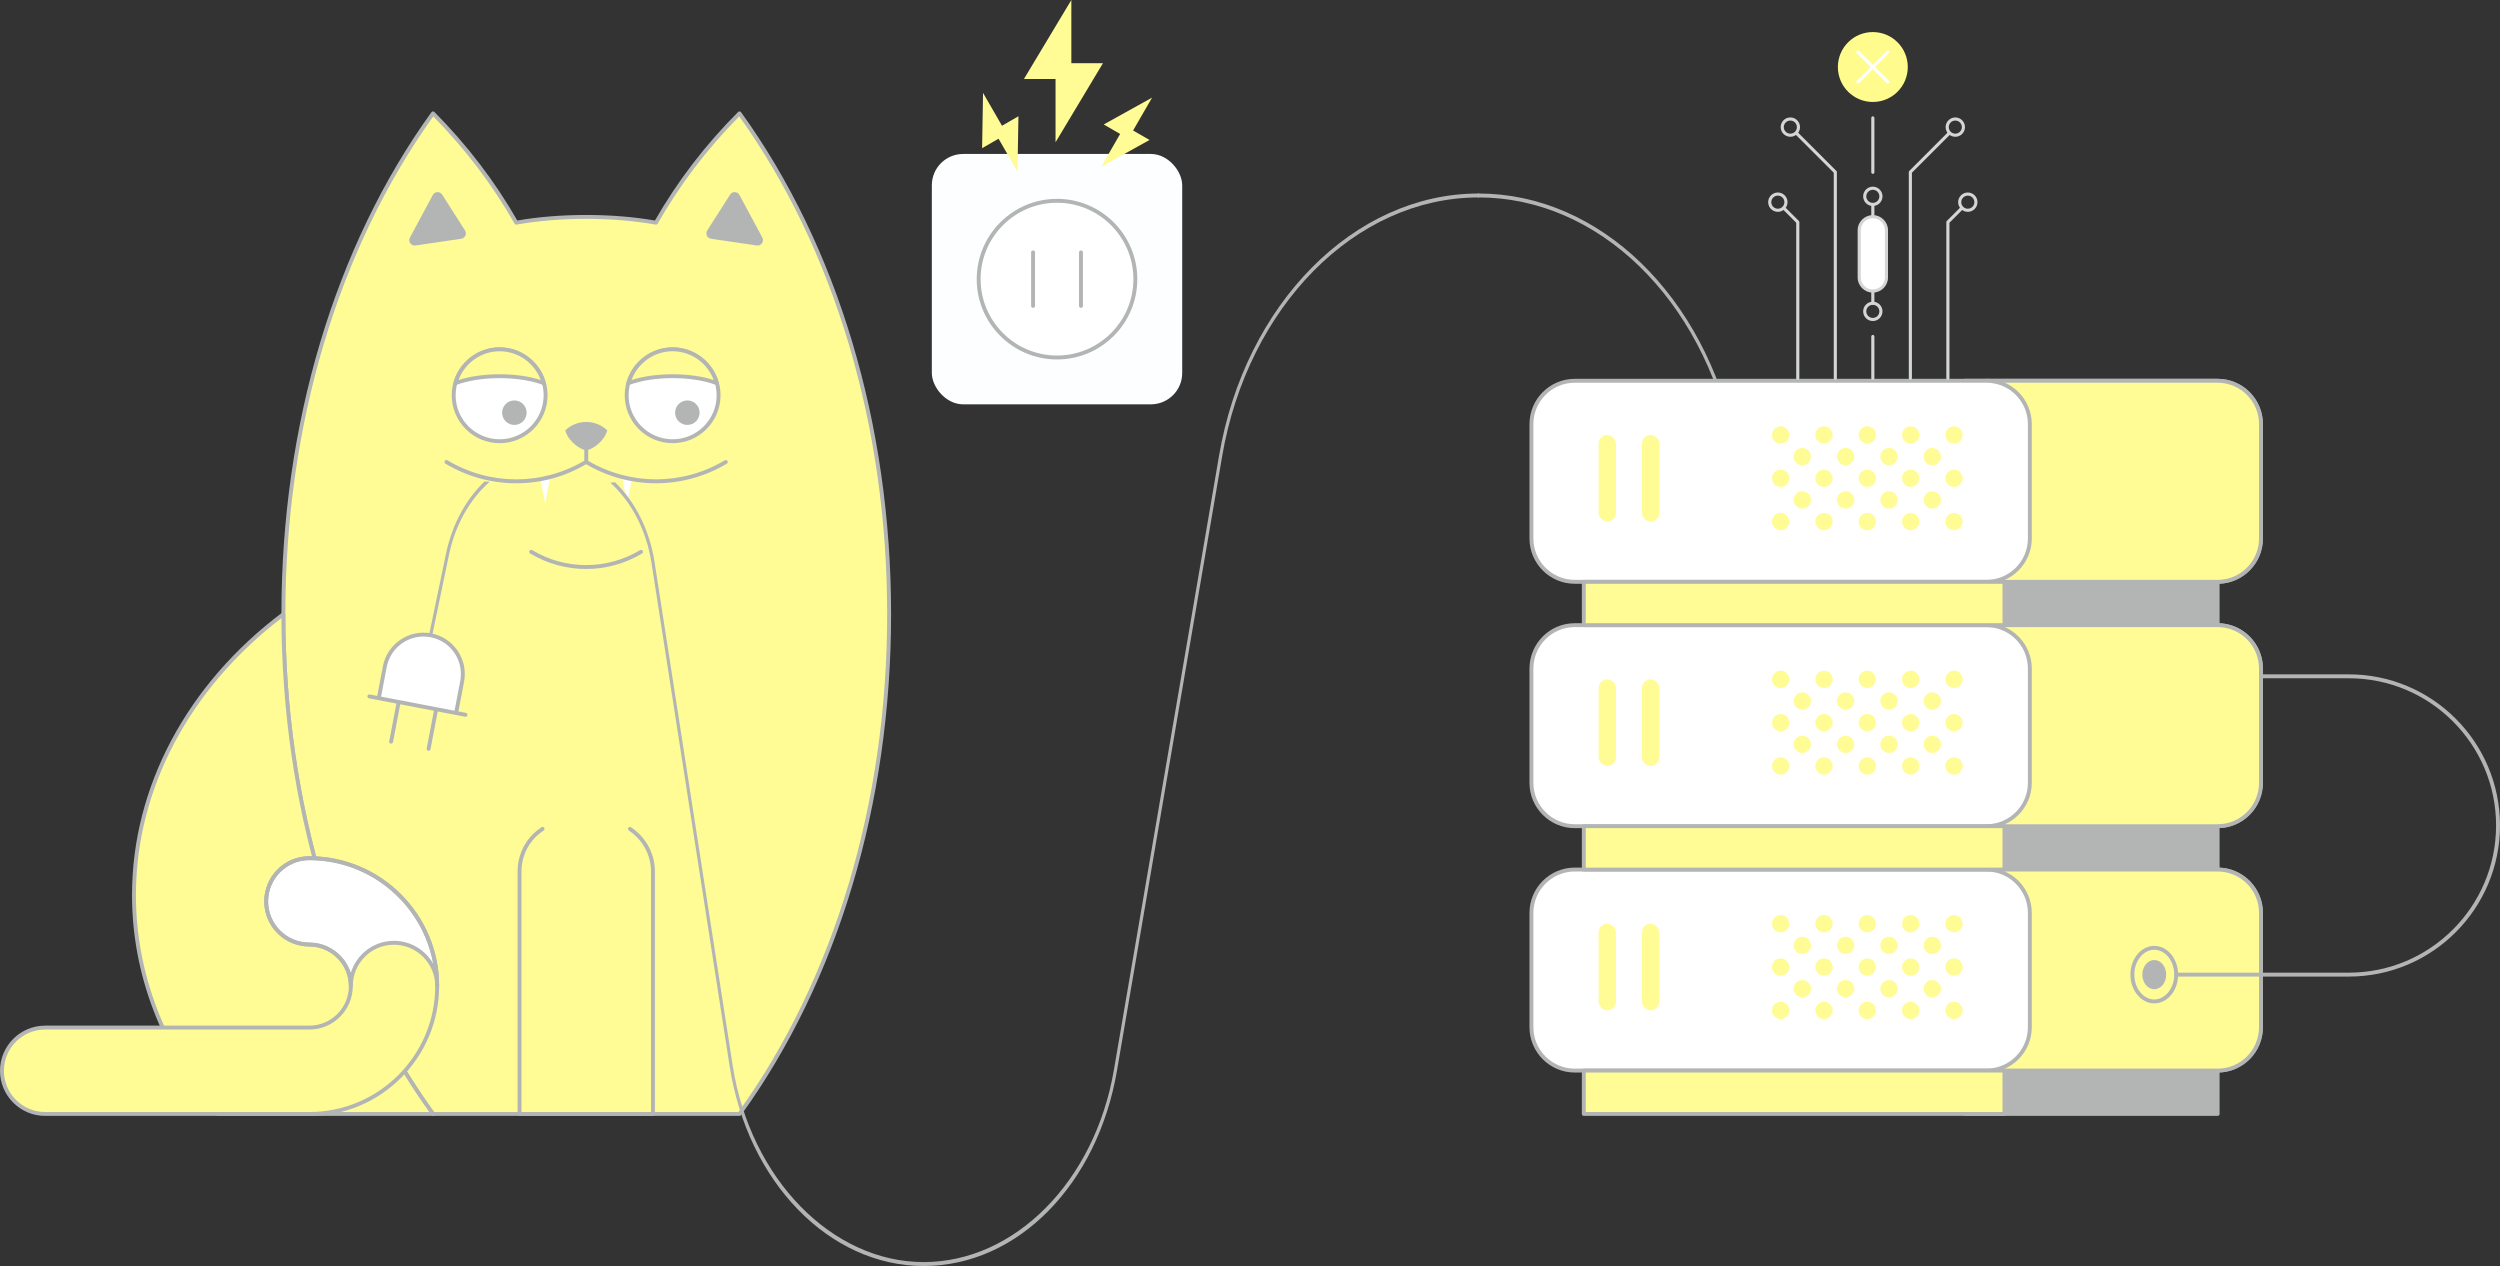 <?xml version="1.0" encoding="UTF-8"?>
<svg id="Ebene_2" data-name="Ebene 2" xmlns="http://www.w3.org/2000/svg" viewBox="0 0 4188.71 2121.14">
  <rect x="0" y="0" width="4188.71" height="2121.14" fill="#333333" stroke="none"/>
  <defs>
    <style>
      .cls-1 {
        fill: #d4d5d5;
      }

      .cls-1, .cls-2, .cls-3, .cls-4, .cls-5, .cls-6 {
        stroke-width: 0px;
      }

      .cls-2 {
        fill: #fffc96;
      }

      .cls-3 {
        fill: #fff;
      }

      .cls-4 {
        fill: #b3b5b5;
      }

      .cls-5 {
        fill: #fffc8d;
      }

      .cls-6 {
        fill: #fdfeff;
      }
    </style>
  </defs>
  <g id="Ebene_2-2" data-name="Ebene 2">
    <path class="cls-4" d="M2980.8,1112.87c-1.17,0-2.24-.97-2.54-2.46l-75.87-368.08c-49.93-242.31-224.8-411.54-425.25-411.54-1.46,0-2.63-1.47-2.63-3.28s1.17-3.28,2.63-3.28c202.84,0,379.82,171.25,430.34,416.45l75.87,368.08c.37,1.77-.49,3.53-1.89,4-.23.08-.45.1-.66.1Z"/>
    <g>
      <path class="cls-4" d="M3791.5,902.21v-191.62c0-41.84-34.04-75.89-75.9-75.89h-423.55c-1.82,0-3.28,1.47-3.28,3.28v1228.38c0,1.82,1.46,3.28,3.28,3.28h423.55c1.82,0,3.28-1.46,3.28-3.28v-69.42c40.34-1.72,72.62-35.07,72.62-75.82v-191.6c0-40.75-32.28-74.11-72.62-75.82v-66.22c40.34-1.72,72.62-35.07,72.62-75.82v-191.6c0-40.75-32.28-74.11-72.62-75.82v-66.2c40.34-1.73,72.62-35.08,72.62-75.83Z"/>
      <g>
        <path class="cls-2" d="M3400.98,1047.44h387.23v336.84h-387.23c-40.08,0-72.61-32.54-72.61-72.61v-191.61c0-40.08,32.54-72.61,72.61-72.61Z" transform="translate(7116.57 2431.73) rotate(180)"/>
        <path class="cls-4" d="M3715.6,1387.57h-387.23c-1.82,0-3.28-1.46-3.28-3.28v-336.84c0-1.82,1.46-3.28,3.28-3.28h387.23c41.86,0,75.9,34.04,75.9,75.9v191.6c0,41.86-34.04,75.9-75.9,75.9ZM3331.65,1381.01h383.95c38.24,0,69.34-31.1,69.34-69.34v-191.6c0-38.24-31.1-69.34-69.34-69.34h-383.95v330.28Z"/>
      </g>
      <g>
        <path class="cls-2" d="M3400.98,637.98h387.23v336.84h-387.23c-40.08,0-72.61-32.54-72.61-72.61v-191.61c0-40.08,32.54-72.61,72.61-72.61Z" transform="translate(7116.57 1612.81) rotate(180)"/>
        <path class="cls-4" d="M3715.6,978.11h-387.23c-1.82,0-3.28-1.47-3.28-3.28v-336.84c0-1.81,1.46-3.28,3.28-3.28h387.23c41.86,0,75.9,34.04,75.9,75.89v191.62c0,41.86-34.04,75.9-75.9,75.9ZM3331.65,971.55h383.95c38.24,0,69.34-31.11,69.34-69.34v-191.62c0-38.23-31.1-69.33-69.34-69.33h-383.95v330.28Z"/>
      </g>
      <g>
        <path class="cls-2" d="M3400.98,1456.9h387.23v336.84h-387.23c-40.08,0-72.61-32.54-72.61-72.61v-191.61c0-40.08,32.54-72.61,72.61-72.61Z" transform="translate(7116.57 3250.65) rotate(180)"/>
        <path class="cls-4" d="M3715.6,1797.03h-387.23c-1.82,0-3.28-1.46-3.28-3.28v-336.84c0-1.82,1.46-3.28,3.28-3.28h387.23c41.86,0,75.9,34.04,75.9,75.9v191.6c0,41.86-34.04,75.9-75.9,75.9ZM3331.65,1790.47h383.95c38.24,0,69.34-31.1,69.34-69.34v-191.6c0-38.24-31.1-69.34-69.34-69.34h-383.95v330.28Z"/>
      </g>
      <g>
        <g>
          <rect class="cls-3" x="2565.9" y="637.98" width="835.07" height="336.84" rx="72.61" ry="72.61" transform="translate(5966.88 1612.81) rotate(180)"/>
          <path class="cls-4" d="M3328.37,978.11h-689.85c-41.86,0-75.9-34.04-75.9-75.9v-191.62c0-41.84,34.04-75.89,75.9-75.89h689.85c41.83,0,75.87,34.04,75.87,75.89v191.62c0,41.86-34.04,75.9-75.87,75.9ZM2638.52,641.26c-38.24,0-69.34,31.1-69.34,69.33v191.62c0,38.23,31.1,69.34,69.34,69.34h689.85c38.22,0,69.32-31.11,69.32-69.34v-191.62c0-38.23-31.1-69.33-69.32-69.33h-689.85Z"/>
        </g>
        <g>
          <rect class="cls-3" x="2565.9" y="1047.44" width="835.07" height="336.84" rx="72.61" ry="72.61" transform="translate(5966.88 2431.73) rotate(180)"/>
          <path class="cls-4" d="M3328.37,1387.57h-689.85c-41.86,0-75.9-34.04-75.9-75.9v-191.6c0-41.86,34.04-75.9,75.9-75.9h689.85c41.83,0,75.87,34.04,75.87,75.9v191.6c0,41.86-34.04,75.9-75.87,75.9ZM2638.52,1050.73c-38.24,0-69.34,31.1-69.34,69.34v191.6c0,38.24,31.1,69.34,69.34,69.34h689.85c38.22,0,69.32-31.1,69.32-69.34v-191.6c0-38.24-31.1-69.34-69.32-69.34h-689.85Z"/>
        </g>
        <g>
          <rect class="cls-3" x="2565.9" y="1456.9" width="835.07" height="336.84" rx="72.61" ry="72.61" transform="translate(5966.88 3250.65) rotate(180)"/>
          <path class="cls-4" d="M3328.37,1797.03h-689.85c-41.86,0-75.9-34.04-75.9-75.9v-191.6c0-41.86,34.04-75.9,75.9-75.9h689.85c41.83,0,75.87,34.04,75.87,75.9v191.6c0,41.86-34.04,75.9-75.87,75.9ZM2638.52,1460.19c-38.24,0-69.34,31.1-69.34,69.34v191.6c0,38.24,31.1,69.34,69.34,69.34h689.85c38.22,0,69.32-31.1,69.32-69.34v-191.6c0-38.24-31.1-69.34-69.32-69.34h-689.85Z"/>
        </g>
        <circle class="cls-2" cx="3273.9" cy="873.98" r="14.52"/>
        <circle class="cls-2" cx="3237.59" cy="837.67" r="14.52"/>
        <circle class="cls-2" cx="3273.9" cy="801.36" r="14.52"/>
        <circle class="cls-2" cx="3201.29" cy="873.98" r="14.52"/>
        <circle class="cls-2" cx="3201.29" cy="801.36" r="14.52"/>
        <circle class="cls-2" cx="3237.59" cy="765.06" r="14.52"/>
        <circle class="cls-2" cx="3273.9" cy="728.75" r="14.52"/>
        <circle class="cls-2" cx="3201.29" cy="728.75" r="14.52"/>
        <circle class="cls-2" cx="3164.98" cy="837.67" r="14.52"/>
        <circle class="cls-2" cx="3128.67" cy="873.98" r="14.52"/>
        <circle class="cls-2" cx="3128.67" cy="801.36" r="14.52"/>
        <circle class="cls-2" cx="3164.98" cy="765.06" r="14.52"/>
        <circle class="cls-2" cx="3128.67" cy="728.75" r="14.52"/>
        <circle class="cls-2" cx="3092.36" cy="837.67" r="14.52"/>
        <circle class="cls-2" cx="3056.06" cy="873.98" r="14.52"/>
        <circle class="cls-2" cx="3056.06" cy="801.36" r="14.52"/>
        <circle class="cls-2" cx="3092.36" cy="765.06" r="14.52"/>
        <circle class="cls-2" cx="3056.06" cy="728.75" r="14.52"/>
        <circle class="cls-2" cx="3019.75" cy="837.67" r="14.52"/>
        <circle class="cls-2" cx="2983.44" cy="873.98" r="14.52"/>
        <circle class="cls-2" cx="2983.44" cy="801.36" r="14.52"/>
        <circle class="cls-2" cx="3019.75" cy="765.06" r="14.52"/>
        <circle class="cls-2" cx="2983.44" cy="728.75" r="14.52"/>
        <circle class="cls-2" cx="3273.9" cy="1283.44" r="14.52"/>
        <circle class="cls-2" cx="3237.59" cy="1247.13" r="14.52"/>
        <circle class="cls-2" cx="3273.9" cy="1210.82" r="14.52"/>
        <circle class="cls-2" cx="3201.29" cy="1283.44" r="14.52"/>
        <circle class="cls-2" cx="3201.29" cy="1210.82" r="14.52"/>
        <circle class="cls-2" cx="3237.59" cy="1174.52" r="14.52"/>
        <circle class="cls-2" cx="3273.9" cy="1138.21" r="14.52"/>
        <circle class="cls-2" cx="3201.29" cy="1138.21" r="14.52"/>
        <circle class="cls-2" cx="3164.98" cy="1247.13" r="14.52"/>
        <circle class="cls-2" cx="3128.67" cy="1283.44" r="14.52"/>
        <circle class="cls-2" cx="3128.67" cy="1210.82" r="14.52"/>
        <circle class="cls-2" cx="3164.98" cy="1174.52" r="14.52"/>
        <circle class="cls-2" cx="3128.67" cy="1138.21" r="14.52"/>
        <circle class="cls-2" cx="3092.36" cy="1247.13" r="14.52"/>
        <circle class="cls-2" cx="3056.06" cy="1283.44" r="14.52"/>
        <circle class="cls-2" cx="3056.06" cy="1210.82" r="14.52"/>
        <circle class="cls-2" cx="3092.36" cy="1174.52" r="14.52"/>
        <circle class="cls-2" cx="3056.06" cy="1138.21" r="14.52"/>
        <circle class="cls-2" cx="3019.75" cy="1247.13" r="14.52"/>
        <circle class="cls-2" cx="2983.44" cy="1283.44" r="14.52"/>
        <circle class="cls-2" cx="2983.44" cy="1210.82" r="14.52"/>
        <circle class="cls-2" cx="3019.75" cy="1174.52" r="14.52"/>
        <circle class="cls-2" cx="2983.44" cy="1138.21" r="14.52"/>
        <circle class="cls-2" cx="3273.9" cy="1692.9" r="14.52"/>
        <circle class="cls-2" cx="3237.59" cy="1656.59" r="14.52"/>
        <circle class="cls-2" cx="3273.9" cy="1620.28" r="14.52"/>
        <circle class="cls-2" cx="3201.29" cy="1692.9" r="14.52"/>
        <circle class="cls-2" cx="3201.29" cy="1620.28" r="14.52"/>
        <circle class="cls-2" cx="3237.59" cy="1583.98" r="14.52"/>
        <circle class="cls-2" cx="3273.9" cy="1547.67" r="14.52"/>
        <circle class="cls-2" cx="3201.29" cy="1547.67" r="14.52"/>
        <circle class="cls-2" cx="3164.98" cy="1656.59" r="14.52"/>
        <circle class="cls-2" cx="3128.67" cy="1692.9" r="14.52"/>
        <circle class="cls-2" cx="3128.67" cy="1620.28" r="14.52"/>
        <circle class="cls-2" cx="3164.98" cy="1583.98" r="14.52"/>
        <circle class="cls-2" cx="3128.67" cy="1547.67" r="14.52"/>
        <circle class="cls-2" cx="3092.36" cy="1656.59" r="14.52"/>
        <circle class="cls-2" cx="3056.06" cy="1692.9" r="14.52"/>
        <circle class="cls-2" cx="3056.06" cy="1620.28" r="14.52"/>
        <circle class="cls-2" cx="3092.36" cy="1583.98" r="14.52"/>
        <circle class="cls-2" cx="3056.06" cy="1547.67" r="14.52"/>
        <circle class="cls-2" cx="3019.75" cy="1656.59" r="14.52"/>
        <circle class="cls-2" cx="2983.44" cy="1692.9" r="14.52"/>
        <circle class="cls-2" cx="2983.44" cy="1620.28" r="14.52"/>
        <circle class="cls-2" cx="3019.75" cy="1583.98" r="14.52"/>
        <circle class="cls-2" cx="2983.44" cy="1547.67" r="14.52"/>
        <rect class="cls-2" x="2678.46" y="1547.67" width="29.05" height="145.23" rx="14.52" ry="14.52" transform="translate(5385.96 3240.57) rotate(-180)"/>
        <rect class="cls-2" x="2751.07" y="1547.67" width="29.05" height="145.23" rx="14.52" ry="14.52" transform="translate(5531.19 3240.57) rotate(180)"/>
        <rect class="cls-2" x="2678.46" y="1138.21" width="29.05" height="145.23" rx="14.52" ry="14.52" transform="translate(5385.96 2421.65) rotate(180)"/>
        <rect class="cls-2" x="2751.07" y="1138.21" width="29.05" height="145.23" rx="14.52" ry="14.52" transform="translate(5531.19 2421.65) rotate(180)"/>
        <rect class="cls-2" x="2678.46" y="728.75" width="29.05" height="145.23" rx="14.52" ry="14.52" transform="translate(5385.96 1602.73) rotate(180)"/>
        <rect class="cls-2" x="2751.07" y="728.75" width="29.05" height="145.23" rx="14.52" ry="14.52" transform="translate(5531.19 1602.73) rotate(-180)"/>
      </g>
      <g>
        <rect class="cls-2" x="2653.63" y="1793.75" width="704.81" height="72.61"/>
        <path class="cls-4" d="M3358.44,1869.65h-704.81c-1.82,0-3.28-1.46-3.28-3.28v-72.62c0-1.82,1.46-3.28,3.28-3.28h704.81c1.82,0,3.28,1.46,3.28,3.28v72.62c0,1.82-1.46,3.28-3.28,3.28ZM2656.92,1863.09h698.25v-66.06h-698.25v66.06Z"/>
      </g>
      <g>
        <rect class="cls-2" x="2653.63" y="1384.29" width="704.81" height="72.61"/>
        <path class="cls-4" d="M3358.44,1460.19h-704.81c-1.82,0-3.28-1.46-3.28-3.28v-72.62c0-1.82,1.46-3.28,3.28-3.28h704.81c1.82,0,3.28,1.46,3.28,3.28v72.62c0,1.82-1.46,3.28-3.28,3.28ZM2656.92,1453.63h698.25v-66.06h-698.25v66.06Z"/>
      </g>
      <g>
        <rect class="cls-2" x="2653.63" y="974.83" width="704.81" height="72.61"/>
        <path class="cls-4" d="M3358.44,1050.73h-704.81c-1.82,0-3.28-1.46-3.28-3.28v-72.62c0-1.81,1.46-3.28,3.28-3.28h704.81c1.82,0,3.28,1.47,3.28,3.28v72.62c0,1.82-1.46,3.28-3.28,3.28ZM2656.92,1044.17h698.25v-66.06h-698.25v66.06Z"/>
      </g>
    </g>
    <g>
      <g>
        <path class="cls-2" d="M1067.82,1866.37h171.15c166.87-231.05,250.73-534.41,250.73-837.34s-83.44-607.15-250.73-839.05c-56.05,56.05-102.69,117.66-139.91,183.13h0c-71.88-12.83-162.16-12.83-234.04,0h0c-37.22-65.46-83.86-127.07-139.49-183.12-167.3,231.9-250.73,535.27-250.73,839.05s83.86,606.29,250.73,837.34h342.3Z"/>
        <path class="cls-4" d="M1238.96,1869.65h-513.45c-1.05,0-2.04-.51-2.66-1.36-162.08-224.42-251.34-522.48-251.34-839.26s89.26-616.29,251.34-840.98c.56-.78,1.45-1.27,2.41-1.34.85-.24,1.88.26,2.59.96,54.6,55.01,101.31,116.17,138.86,181.81,71.36-12.41,159.25-12.41,230.64,0,37.74-65.96,84.59-127.12,139.3-181.82.68-.68,1.7-1.08,2.59-.95.95.08,1.83.56,2.4,1.34,162.08,224.7,251.35,523.36,251.35,840.98s-89.27,614.82-251.35,839.26c-.63.85-1.61,1.36-2.66,1.36ZM727.19,1863.09h510.09c160.67-223.16,249.14-519.3,249.14-834.06s-87.99-610.77-247.87-834c-53.66,54.14-99.63,114.58-136.65,179.69-.69,1.19-2.1,1.87-3.43,1.6-71.83-12.83-161.07-12.83-232.89,0-1.36.27-2.75-.4-3.43-1.6-36.83-64.81-82.66-125.23-136.24-179.68-159.84,223.21-247.84,519.21-247.84,833.99s88.46,610.9,249.12,834.06Z"/>
      </g>
      <circle class="cls-3" cx="1126.97" cy="662.26" r="77.02"/>
      <circle class="cls-3" cx="837.13" cy="662.26" r="77.02"/>
      <path class="cls-4" d="M1126.97,742.56c-44.28,0-80.3-36.03-80.3-80.3s36.03-80.29,80.3-80.29,80.29,36.02,80.29,80.29-36.02,80.3-80.29,80.3ZM1126.97,588.52c-40.66,0-73.75,33.08-73.75,73.73s33.08,73.75,73.75,73.75,73.73-33.08,73.73-73.75-33.08-73.73-73.73-73.73Z"/>
      <path class="cls-4" d="M837.14,742.56c-44.28,0-80.29-36.03-80.29-80.3s36.02-80.29,80.29-80.29,80.29,36.02,80.29,80.29-36.02,80.3-80.29,80.3ZM837.14,588.52c-40.65,0-73.73,33.08-73.73,73.73s33.08,73.75,73.73,73.75,73.73-33.08,73.73-73.75-33.08-73.73-73.73-73.73Z"/>
      <circle class="cls-4" cx="1151.65" cy="691.45" r="20.54"/>
      <circle class="cls-4" cx="861.81" cy="691.45" r="20.54"/>
      <path class="cls-4" d="M696.2,411.31l76.6-11.28c6.53-.96,9.9-8.34,6.35-13.9l-38.3-60.04c-3.74-5.86-12.4-5.54-15.69.59l-38.3,71.32c-3.54,6.59,1.94,14.4,9.35,13.31Z"/>
      <path class="cls-4" d="M1191.31,400.04l76.6,11.28c7.4,1.09,12.89-6.72,9.35-13.31l-38.3-71.32c-3.29-6.13-11.95-6.45-15.69-.59l-38.3,60.04c-3.55,5.57-.18,12.94,6.35,13.9Z"/>
      <g>
        <path class="cls-2" d="M224.48,1499.68c0,136.49,52.63,263.14,140.34,366.68h360.69c-166.87-231.05-250.73-534.41-250.73-837.34-153.61,115.53-250.31,283.68-250.31,470.66Z"/>
        <path class="cls-4" d="M725.52,1869.65h-360.69c-.96,0-1.88-.44-2.5-1.15-92.33-108.97-141.13-236.51-141.13-368.81,0-180.51,91.72-353.03,251.62-473.27.99-.74,2.34-.87,3.43-.33,1.11.56,1.82,1.69,1.82,2.95,0,315.43,88.82,612.1,250.11,835.42.72,1,.82,2.31.26,3.41-.56,1.1-1.69,1.79-2.92,1.79ZM366.35,1863.09h352.77c-158.6-222.24-246.37-515.59-247.6-827.45-155,118.8-243.77,287.58-243.77,464.05,0,130.25,47.93,255.9,138.59,363.41Z"/>
      </g>
      <path class="cls-4" d="M1094.05,1869.65h-223.61c-1.81,0-3.28-1.46-3.28-3.28v-406.18c0-23.8,9.16-46.03,25.78-62.66,4.06-4.05,8.73-7.81,14.31-11.5,1.47-.95,3.53-.59,4.55.95,1,1.51.58,3.53-.93,4.53-5.19,3.43-9.54,6.92-13.28,10.66-15.38,15.39-23.86,35.99-23.86,58.02v402.9h217.05v-402.9c0-27.54-13.88-53.2-37.12-68.6-1.51-1-1.92-3.05-.92-4.56,1-1.51,3.04-1.87,4.53-.92,25.09,16.62,40.06,44.34,40.06,74.08v406.18c0,1.82-1.47,3.28-3.28,3.28Z"/>
      <path class="cls-4" d="M982.05,953.35c-32.4,0-64.81-8.65-93.71-25.95-1.55-.93-2.05-2.95-1.13-4.51.93-1.58,2.91-2.05,4.51-1.13,55.71,33.38,124.95,33.38,180.67,0,1.56-.92,3.56-.45,4.51,1.13.92,1.56.42,3.57-1.13,4.51-28.91,17.3-61.31,25.95-93.71,25.95Z"/>
      <g>
        <path class="cls-2" d="M75.62,1866.4h442.68c118.12,0,214.19-96.1,214.19-214.22s-96.08-214.22-214.19-214.22c-39.94,0-72.34,32.38-72.34,72.34s32.4,72.34,72.34,72.34,69.51,31.2,69.51,69.54-31.18,69.54-69.51,69.54H75.62c-39.94,0-72.34,32.38-72.34,72.34s32.4,72.34,72.34,72.34Z"/>
        <g>
          <path class="cls-3" d="M445.95,1510.3c0,39.9,32.24,72.14,72.14,72.14s69.72,31.43,69.72,69.72c0-39.9,32.24-72.54,72.14-72.54s72.54,32.64,72.54,72.54c0-118.08-96.32-214.4-214.4-214.4-39.9,0-72.14,32.64-72.14,72.54Z"/>
          <path class="cls-4" d="M732.5,1655.45c-1.81,0-3.28-1.46-3.28-3.28,0-38.19-31.07-69.26-69.26-69.26s-68.87,31.07-68.87,69.26c0,1.82-1.47,3.28-3.28,3.28s-3.28-1.46-3.28-3.28c0-36.63-29.8-66.45-66.43-66.45-41.59,0-75.42-33.84-75.42-75.44s33.84-75.8,75.42-75.8c120.03,0,217.68,97.65,217.68,217.68,0,1.82-1.47,3.28-3.28,3.28ZM518.1,1441.05c-37.97,0-68.87,31.07-68.87,69.24s30.89,68.88,68.87,68.88c32.62,0,60.32,21.52,69.64,51.1,9.38-31.15,38.21-53.92,72.22-53.92,28.23,0,52.9,15.5,65.95,38.45-17.7-98.64-104.15-173.75-207.8-173.75Z"/>
        </g>
        <path class="cls-4" d="M518.29,1869.67H75.62c-41.69,0-75.62-33.91-75.62-75.62s33.93-75.62,75.62-75.62h442.67c36.53,0,66.24-29.74,66.24-66.27s-29.71-66.24-66.24-66.24c-41.69,0-75.62-33.94-75.62-75.64s33.93-75.62,75.62-75.62c119.92,0,217.47,97.57,217.47,217.5s-97.56,217.5-217.47,217.5ZM75.62,1725c-38.08,0-69.06,30.97-69.06,69.06s30.98,69.06,69.06,69.06h442.67c116.29,0,210.92-94.62,210.92-210.94s-94.62-210.94-210.92-210.94c-38.08,0-69.06,30.97-69.06,69.06s30.98,69.08,69.06,69.08c40.14,0,72.8,32.66,72.8,72.8s-32.66,72.82-72.8,72.82H75.62Z"/>
      </g>
      <polygon class="cls-3" points="1050.71 843.86 1058.52 802.04 1042.9 802.04 1050.71 843.86"/>
      <polygon class="cls-3" points="913.39 843.86 905.58 802.04 921.2 802.04 913.39 843.86"/>
      <g>
        <path class="cls-2" d="M1200.95,642c-40.86-15.61-107.1-15.61-147.96,0,8.94-32.64,38.51-56.76,73.98-56.76s65.04,24.12,73.98,56.76Z"/>
        <path class="cls-4" d="M1200.95,645.27c-.4,0-.79-.08-1.17-.22-40.14-15.32-105.47-15.32-145.64,0-1.11.45-2.45.2-3.37-.63-.91-.83-1.28-2.11-.96-3.3,9.54-34.82,41.27-59.16,77.15-59.16s67.6,24.33,77.14,59.16c.32,1.19-.05,2.47-.96,3.3-.61.55-1.4.85-2.2.85ZM1126.97,588.52c-30.78,0-58.24,19.52-68.85,48.18,39.55-12.86,98.15-12.86,137.7,0-10.62-28.66-38.06-48.18-68.84-48.18Z"/>
      </g>
      <g>
        <path class="cls-2" d="M911.12,642c-40.86-15.61-107.1-15.61-147.96,0,8.94-32.64,38.51-56.76,73.98-56.76s65.04,24.12,73.98,56.76Z"/>
        <path class="cls-4" d="M911.11,645.27c-.4,0-.79-.08-1.17-.22-40.16-15.32-105.46-15.32-145.62,0-1.09.45-2.43.2-3.37-.63-.91-.83-1.28-2.11-.96-3.3,9.54-34.82,41.27-59.16,77.14-59.16s67.6,24.33,77.14,59.16c.32,1.19-.05,2.47-.96,3.3-.61.55-1.4.85-2.2.85ZM837.14,627.06c24.54,0,49.07,3.21,68.84,9.64-10.62-28.66-38.06-48.18-68.84-48.18s-58.22,19.52-68.84,48.18c19.78-6.43,44.3-9.64,68.84-9.64Z"/>
      </g>
      <path class="cls-4" d="M1218.88,772.38c-.95-1.56-2.96-2.04-4.51-1.13-70.53,42.27-158.04,42.49-228.85.91v-18.29c14.37-5.03,28.28-18.8,31.97-32.73-19.47-18.84-51.04-18.84-70.51,0,3.69,13.93,17.61,27.7,31.98,32.73v18.09c-70.88,41.79-158.57,41.62-229.23-.71-1.59-.91-3.6-.44-4.51,1.13-.92,1.56-.42,3.57,1.13,4.51,36.62,21.91,77.64,32.88,118.69,32.88s80.82-10.75,117.01-32.02c36.2,21.26,76.58,32.02,117,32.02s82.08-10.96,118.7-32.88c1.55-.93,2.05-2.95,1.13-4.51Z"/>
    </g>
    <path class="cls-4" d="M3935.53,1129.88h-147.31c-1.82,0-3.28,1.46-3.28,3.28s1.46,3.28,3.28,3.28h147.31c135.99,0,246.62,110.63,246.62,246.62s-110.63,246.62-246.62,246.62h-289.38c-1.82,0-3.28,1.46-3.28,3.28s1.46,3.28,3.28,3.28h289.38c139.6,0,253.18-113.58,253.18-253.18s-113.58-253.18-253.18-253.18Z"/>
    <path class="cls-4" d="M3609.45,1681.15c-22.03,0-39.96-21.62-39.96-48.18s17.93-48.18,39.96-48.18,39.99,21.62,39.99,48.18-17.93,48.18-39.99,48.18ZM3609.45,1591.34c-18.42,0-33.4,18.67-33.4,41.62s14.98,41.62,33.4,41.62,33.43-18.67,33.43-41.62-14.98-41.62-33.43-41.62Z"/>
    <ellipse class="cls-4" cx="3609.45" cy="1632.96" rx="20" ry="24.47"/>
    <g>
      <rect class="cls-6" x="1561.27" y="257.96" width="419.49" height="419.49" rx="52.46" ry="52.46"/>
      <g>
        <rect class="cls-3" x="1639.74" y="336.44" width="262.54" height="262.54" rx="131.27" ry="131.27"/>
        <path class="cls-4" d="M1771.01,602.25c-74.18,0-134.54-60.35-134.54-134.53s60.36-134.56,134.54-134.56,134.54,60.35,134.54,134.56-60.36,134.53-134.54,134.53ZM1771.01,339.72c-70.57,0-127.99,57.43-127.99,128s57.42,127.97,127.99,127.97,127.99-57.4,127.99-127.97-57.42-128-127.99-128Z"/>
      </g>
      <path class="cls-4" d="M1730.89,515.82c-1.81,0-3.28-1.46-3.28-3.28v-89.68c0-1.82,1.47-3.28,3.28-3.28s3.28,1.46,3.28,3.28v89.68c0,1.82-1.47,3.28-3.28,3.28Z"/>
      <path class="cls-4" d="M1811.14,515.82c-1.81,0-3.28-1.46-3.28-3.28v-89.68c0-1.82,1.47-3.28,3.28-3.28s3.28,1.46,3.28,3.28v89.68c0,1.82-1.47,3.28-3.28,3.28Z"/>
      <polygon class="cls-2" points="1847.98 105.91 1795.02 105.91 1795.02 0 1715.59 132.38 1768.55 132.38 1768.55 238.29 1847.98 105.91"/>
      <polygon class="cls-2" points="1930.27 163.58 1849.26 208.55 1876.78 224.44 1845 279.49 1926.01 234.52 1898.49 218.63 1930.27 163.58"/>
      <polygon class="cls-2" points="1706.36 194.79 1678.84 210.68 1647.06 155.63 1645.5 248.28 1673.02 232.39 1704.8 287.43 1706.36 194.79"/>
    </g>
    <g>
      <path class="cls-4" d="M811.97,806.63c-31.11,29.61-54.49,71.82-64.86,121.68l-28.69,137.84c-.36,1.74.48,3.53,1.89,4,1.36.51,2.83-.59,3.2-2.36l28.69-137.84c10.62-51.05,35.35-93.75,68.06-122.63-2.76-.3-5.54-.23-8.29-.69Z"/>
      <path class="cls-4" d="M2477.14,324.24c-208.28,0-391.02,184.52-434.55,438.77l-176.3,1029.78c-31.93,186.48-165.96,321.81-318.71,321.81s-290.32-138.55-319.95-329.41l-130.88-843.17c-8.5-54.77-32.79-101.57-66.16-133.95-2.73.13-5.44.52-8.17.5,34.95,31.51,60.51,78.86,69.18,134.71l130.88,843.14c30.11,193.96,166.83,334.74,325.11,334.74s291.42-137.53,323.84-326.98l176.3-1029.79c43.01-251.24,223.61-433.58,429.42-433.58,1.46,0,2.63-1.47,2.63-3.28s-1.17-3.28-2.63-3.28Z"/>
    </g>
    <g>
      <path class="cls-3" d="M721.93,1064.43c-35.77-6.83-70.31,16.63-77.15,52.4l-10.13,53.01,129.55,24.75,10.13-53.01c6.83-35.77-16.63-70.31-52.4-77.15Z"/>
      <path class="cls-4" d="M780.65,1194.39l-12.61-2.41,9.51-49.79c7.16-37.5-17.51-73.82-55-81-37.46-7.07-73.82,17.52-80.98,55.02l-9.52,49.77-12.62-2.41c-1.77-.26-3.5.85-3.83,2.61-.35,1.77.82,3.48,2.6,3.84l45.98,8.79-12.09,63.24c-.35,1.77.82,3.48,2.6,3.84.2.03.41.05.61.05,1.55,0,2.92-1.1,3.21-2.66l12.09-63.24,28.2,5.39,28.21,5.39-12.08,63.22c-.35,1.77.82,3.48,2.6,3.84.2.03.41.05.61.05,1.55,0,2.92-1.1,3.21-2.66l12.08-63.22,30.14,5.76s.02,0,.03,0l15.8,3.02c.2.03.41.05.61.05,1.55,0,2.92-1.1,3.21-2.66.35-1.77-.82-3.48-2.6-3.84ZM648,1117.44c6.49-33.94,39.43-56.38,73.32-49.8,33.93,6.48,56.26,39.37,49.8,73.31l-9.52,49.79-43.99-8.41-79.11-15.13,9.5-49.77Z"/>
    </g>
    <g>
      <circle class="cls-5" cx="3137.89" cy="112.29" r="58.56"/>
      <g>
        <path class="cls-1" d="M3137.9,537.91c-8.94,0-16.21-7.28-16.21-16.21s7.27-16.21,16.21-16.21,16.19,7.28,16.19,16.21-7.27,16.21-16.19,16.21ZM3137.9,510.73c-6.06,0-10.97,4.92-10.97,10.97s4.91,10.97,10.97,10.97,10.95-4.92,10.95-10.97-4.91-10.97-10.95-10.97Z"/>
        <path class="cls-1" d="M3137.9,345.17c-8.94,0-16.21-7.28-16.21-16.21s7.27-16.21,16.21-16.21,16.19,7.28,16.19,16.21-7.27,16.21-16.19,16.21ZM3137.9,317.99c-6.06,0-10.97,4.92-10.97,10.97s4.91,10.97,10.97,10.97,10.95-4.92,10.95-10.97-4.91-10.97-10.95-10.97Z"/>
        <path class="cls-1" d="M3137.9,510.73c-1.45,0-2.62-1.18-2.62-2.62v-165.55c0-1.44,1.17-2.62,2.62-2.62s2.62,1.18,2.62,2.62v165.55c0,1.44-1.17,2.62-2.62,2.62Z"/>
        <g>
          <rect class="cls-3" x="3115.07" y="363.02" width="45.64" height="124.62" rx="22.82" ry="22.82"/>
          <path class="cls-1" d="M3137.9,490.26c-14.02,0-25.44-11.41-25.44-25.44v-78.97c0-14.03,11.42-25.44,25.44-25.44s25.44,11.41,25.44,25.44v78.97c0,14.03-11.42,25.44-25.44,25.44ZM3137.9,365.64c-11.13,0-20.2,9.07-20.2,20.2v78.97c0,11.13,9.07,20.2,20.2,20.2s20.2-9.07,20.2-20.2v-78.97c0-11.13-9.07-20.2-20.2-20.2Z"/>
        </g>
      </g>
      <path class="cls-1" d="M3137.9,636.56c-1.45,0-2.62-1.18-2.62-2.62v-70.19c0-1.44,1.17-2.62,2.62-2.62s2.62,1.18,2.62,2.62v70.19c0,1.44-1.17,2.62-2.62,2.62Z"/>
      <path class="cls-1" d="M3137.9,291.31c-1.45,0-2.62-1.18-2.62-2.62v-91.15c0-1.44,1.17-2.62,2.62-2.62s2.62,1.18,2.62,2.62v91.15c0,1.44-1.17,2.62-2.62,2.62Z"/>
      <g>
        <path class="cls-3" d="M3112.71,140.11c-.68,0-1.35-.26-1.86-.77-1-1.02-1-2.68,0-3.7l50.39-50.39c1.02-1.02,2.7-1.02,3.73,0,1,1.02,1,2.68,0,3.7l-50.39,50.39c-.51.51-1.19.77-1.86.77Z"/>
        <path class="cls-3" d="M3163.1,140.11c-.68,0-1.35-.26-1.86-.77l-50.39-50.39c-1-1.02-1-2.68,0-3.7,1.02-1.02,2.7-1.02,3.73,0l50.39,50.39c1,1.02,1,2.68,0,3.7-.51.51-1.19.77-1.86.77Z"/>
      </g>
      <g>
        <path class="cls-1" d="M3264.98,220.36l-66.06,66.07c-.49.49-.76,1.16-.76,1.85v345.66c0,1.44,1.17,2.62,2.62,2.62s2.62-1.18,2.62-2.62v-344.57l65.29-65.29c-1.49-1-2.72-2.22-3.71-3.71Z"/>
        <path class="cls-1" d="M3276.08,229.18c-8.94,0-16.21-7.28-16.21-16.21s7.27-16.21,16.21-16.21,16.21,7.28,16.21,16.21-7.27,16.21-16.21,16.21ZM3276.08,202c-6.06,0-10.97,4.92-10.97,10.97s4.91,10.97,10.97,10.97,10.97-4.92,10.97-10.97-4.91-10.97-10.97-10.97Z"/>
      </g>
      <g>
        <path class="cls-1" d="M3285.94,346.12l-24.14,24.15c-.49.49-.76,1.16-.76,1.85v261.82c0,1.44,1.17,2.62,2.62,2.62s2.62-1.18,2.62-2.62v-260.74l23.37-23.37c-1.49-1-2.72-2.22-3.71-3.71Z"/>
        <path class="cls-1" d="M3297.04,354.94c-8.94,0-16.21-7.28-16.21-16.21s7.27-16.21,16.21-16.21,16.21,7.28,16.21,16.21-7.27,16.21-16.21,16.21ZM3297.04,327.76c-6.06,0-10.97,4.92-10.97,10.97s4.91,10.97,10.97,10.97,10.97-4.92,10.97-10.97-4.91-10.97-10.97-10.97Z"/>
      </g>
      <g>
        <path class="cls-1" d="M3076.89,286.43l-66.08-66.07c-1,1.49-2.22,2.72-3.71,3.71l65.31,65.29v344.57c0,1.44,1.17,2.62,2.62,2.62s2.62-1.18,2.62-2.62v-345.66c0-.7-.27-1.36-.76-1.85Z"/>
        <path class="cls-1" d="M2999.7,229.18c-8.94,0-16.21-7.28-16.21-16.21s7.27-16.21,16.21-16.21,16.21,7.28,16.21,16.21-7.27,16.21-16.21,16.21ZM2999.7,202c-6.06,0-10.97,4.92-10.97,10.97s4.91,10.97,10.97,10.97,10.97-4.92,10.97-10.97-4.91-10.97-10.97-10.97Z"/>
      </g>
      <g>
        <path class="cls-1" d="M3013.99,370.27l-24.15-24.14c-.99,1.48-2.21,2.7-3.69,3.69l23.38,23.38v260.74c0,1.44,1.17,2.62,2.62,2.62s2.62-1.18,2.62-2.62v-261.82c0-.7-.27-1.36-.78-1.85Z"/>
        <path class="cls-1" d="M2978.75,354.94c-8.94,0-16.21-7.28-16.21-16.21s7.27-16.21,16.21-16.21,16.21,7.28,16.21,16.21-7.27,16.21-16.21,16.21ZM2978.75,327.76c-6.06,0-10.97,4.92-10.97,10.97s4.91,10.97,10.97,10.97,10.97-4.92,10.97-10.97-4.91-10.97-10.97-10.97Z"/>
      </g>
    </g>
  </g>
</svg>
